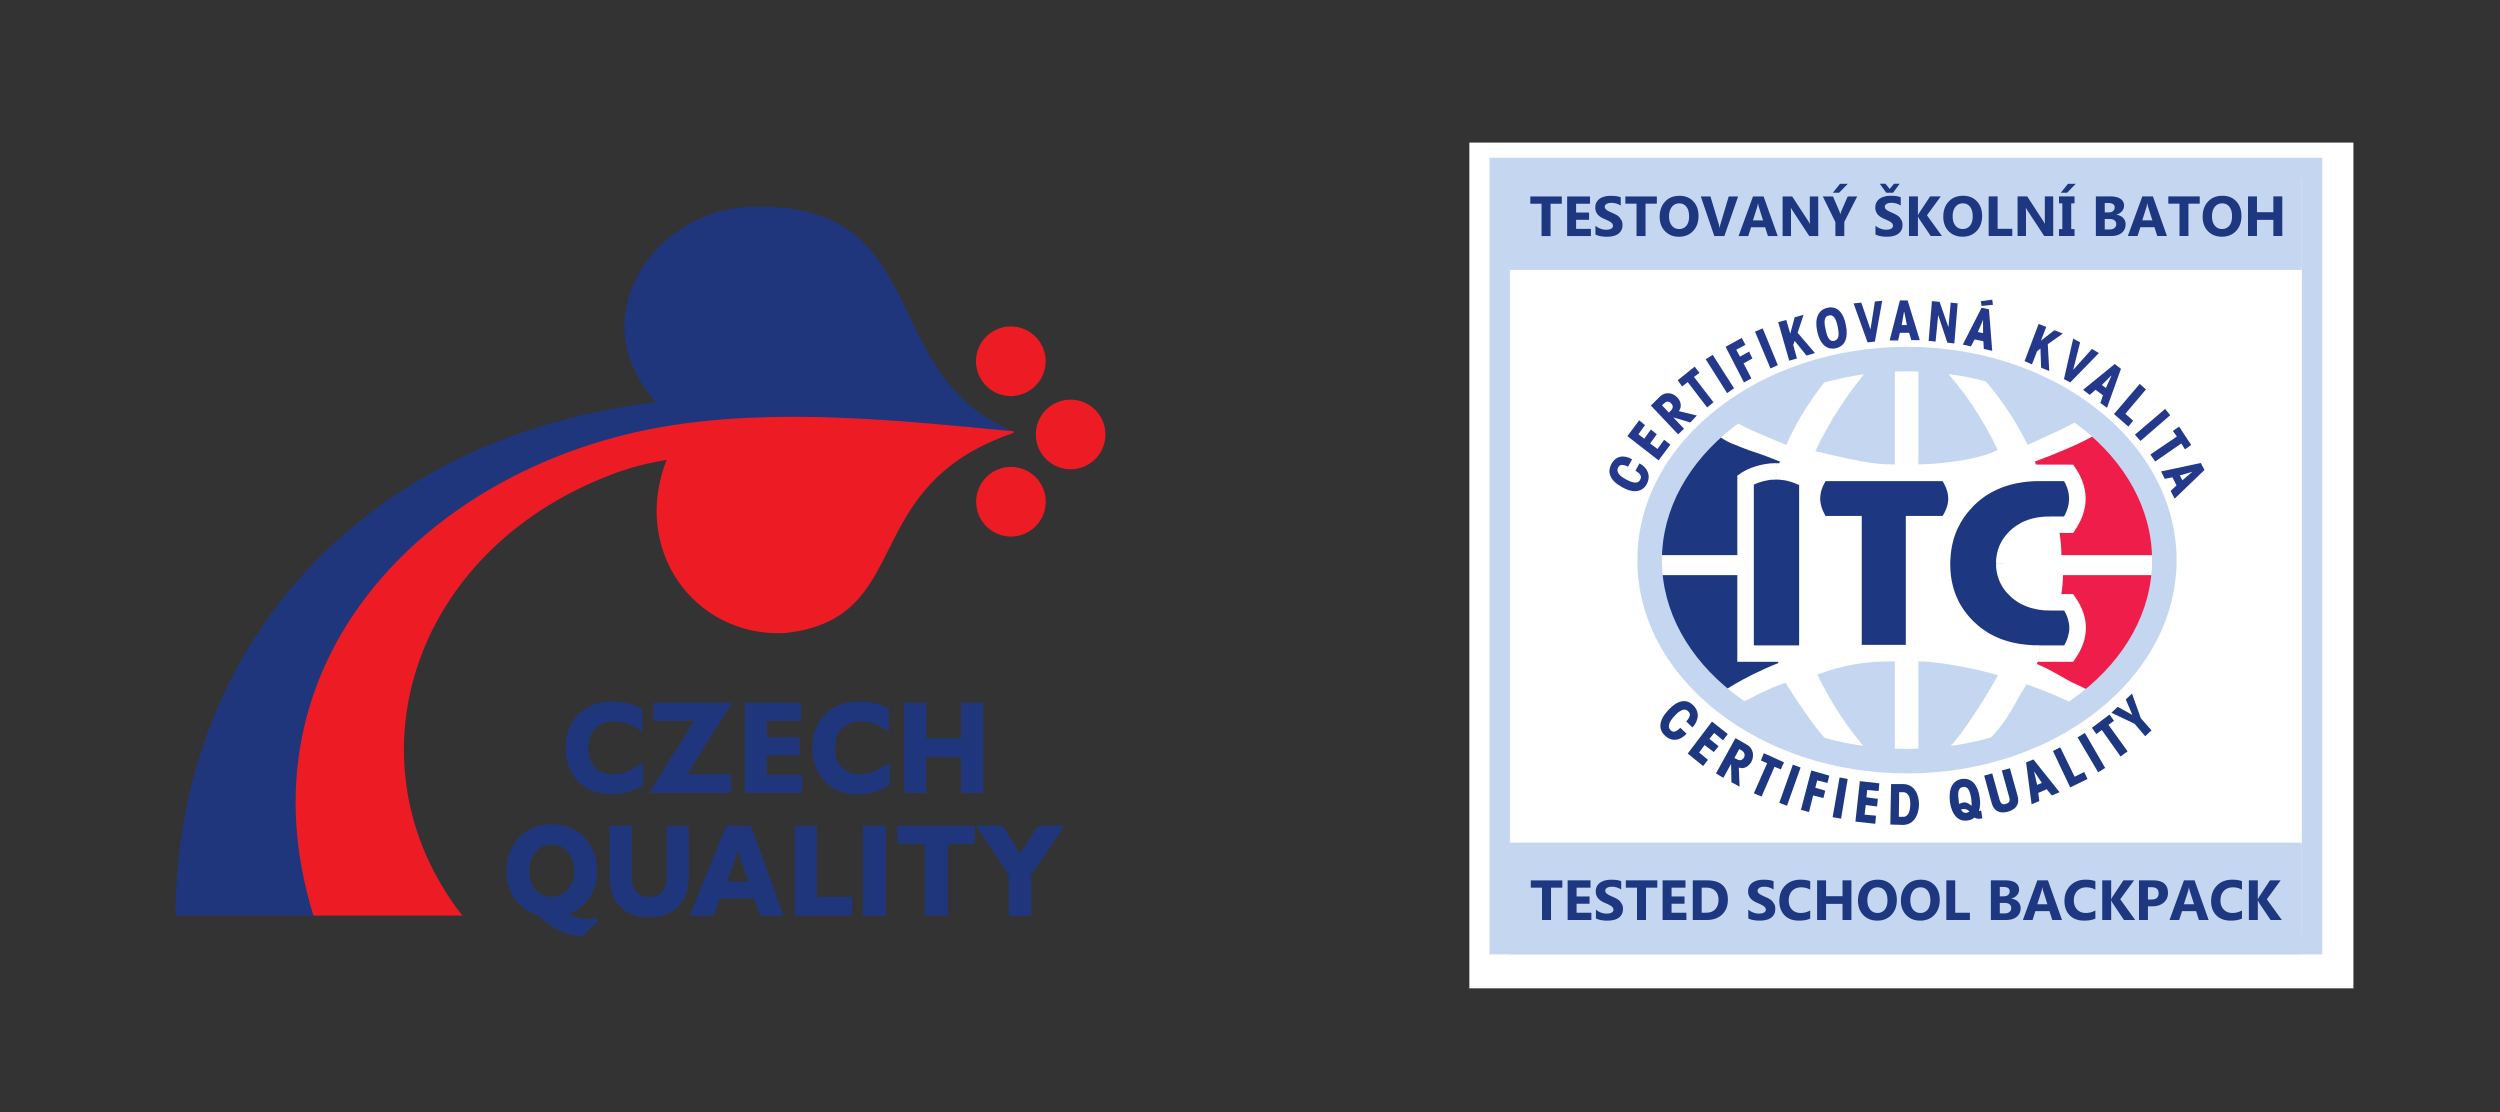 <svg xmlns="http://www.w3.org/2000/svg" id="svg1" width="1000" height="445" version="1.1" viewBox="0 0 264.583 117.74"><rect x="0" y="0" width="264.583" height="117.74" fill="#333333" stroke="none"/><defs id="defs1"><clipPath id="clip-18"><path id="path19" d="M1089.871 1601.516h64.438v61.644h-64.438zm0 0" clip-rule="nonzero"/></clipPath><clipPath id="clip-19"><path id="path20" d="M983.172 1601.516h92.84v61.789h-92.84zm0 0" clip-rule="nonzero"/></clipPath></defs><g id="layer1"><g id="g97" clip-path="url(#clip-18)" transform="matrix(1.452 0 0 1.452 -1426.986 -2310.312)"><path id="path97" fill="#fff" fill-opacity="1" fill-rule="nonzero" d="M1089.871 1663.305h64.438v-61.79h-64.438zm0 0"/></g><path id="path98" fill="#c5d7f0" fill-opacity="1" fill-rule="evenodd" d="M205.434 38.735c2.341 2.455 4.331 5.432 5.993 8.879-1.497.8-4.394 1.378-8.397 1.57V38.6h.912c.743 0 1.327.05 1.492.192v-.056" style="stroke-width:1.452"/><path id="path99" fill="#c5d7f0" fill-opacity="1" fill-rule="evenodd" d="M220.073 44.416c-.578.414-2.489 1.321-5.477 2.67-1.429-2.868-3.17-5.375-5.08-7.438a32.473 32.473 0 0 1 10.558 4.768" style="stroke-width:1.452"/><path id="path100" fill="#ee1d4a" fill-opacity="1" fill-rule="evenodd" d="M221.752 46.015c1.99 1.457 3.566 3.447 4.723 5.76 1.185 2.4 1.763 4.712 1.763 6.975h-10.075c0-2.92-.993-6.31-2.818-9.894 2.818-1.055 5.057-2.041 6.407-2.841" style="stroke-width:1.452"/><path id="path101" fill="#fff" fill-opacity="1" fill-rule="evenodd" d="M203.03 51.061c2.404 0 5.579-.414 9.224-1.633.494.805 1.186 2.047 1.679 4.083.539 2.04.913 3.833.913 5.239H203.03V51.06" style="stroke-width:1.452"/><path id="path102" fill="#fff" fill-opacity="1" fill-rule="evenodd" d="M214.846 60.87c0 2.455-.913 5.296-2.592 8.466-.997-.386-2.489-.772-4.314-1.106-1.928-.408-3.584-.55-4.91-.465V60.87h11.816" style="stroke-width:1.452"/><path id="path103" fill="#ee1d4a" fill-opacity="1" fill-rule="evenodd" d="M228.238 60.87c0 2.234-.663 4.633-1.843 7.003-1.247 2.455-2.823 4.388-4.479 5.71-.414-.25-1.344-.8-2.256-1.191-.874-.357-2.45-1.458-4.105-2.12 1.944-4.106 2.772-6.89 2.772-9.402h9.911" style="stroke-width:1.452"/><path id="path104" fill="#c5d7f0" fill-opacity="1" fill-rule="evenodd" d="M220.073 74.853c-2.574 1.984-6.078 3.39-10.223 4.048a15.537 15.537 0 0 0 2.155-2.399c.584-.799 1.123-1.763 1.576-2.59.46-.88 1.14-1.736.85-1.515 3.153 1.129 5.064 2.064 5.642 2.456" style="stroke-width:1.452"/><path id="path105" fill="#c5d7f0" fill-opacity="1" fill-rule="evenodd" d="m205.598 79.814-2.568.136v-9.979c2.653.136 5.573.686 8.436 1.491-2.279 3.997-4.354 7.025-5.868 8.352" style="stroke-width:1.452"/><path id="path106" fill="#c5d7f0" fill-opacity="1" fill-rule="evenodd" d="M188.968 72.261c1.95 3.113 3.73 5.568 4.916 6.64-3.42-.658-6.906-2.12-10.405-4.105 1.82-.885 3.669-1.962 5.489-2.535" style="stroke-width:1.452"/><path id="path107" fill="#c5d7f0" fill-opacity="1" fill-rule="evenodd" d="M200.54 69.97v9.98l-2.59-.137c-2.24-2.511-3.981-5.074-5.62-8.408 1.078-.414 3.708-1.435 8.21-1.435" style="stroke-width:1.452"/><path id="path108" fill="#1d3780" fill-opacity="1" fill-rule="evenodd" d="M185.464 60.87c0 2.376.85 5.075 2.761 9.293-4.003 1.6-6.242 3.278-6.492 3.42-1.99-1.656-3.583-3.782-4.66-6.147-1.078-2.455-1.662-4.717-1.662-6.566h10.053" style="stroke-width:1.452"/><path id="path109" fill="#fff" fill-opacity="1" fill-rule="evenodd" d="M200.54 60.87v6.895c-2.341 0-5.409.522-9.083 1.57-.493-.714-1.157-2.12-1.74-3.968-.664-1.928-.993-3.448-.993-4.497h11.816" style="stroke-width:1.452"/><path id="path110" fill="#fff" fill-opacity="1" fill-rule="evenodd" d="M200.54 51.305v7.445h-11.816c0-2.926.907-5.818 2.529-9.237 3.878 1.242 7.025 1.792 9.287 1.792" style="stroke-width:1.452"/><path id="path111" fill="#c5d7f0" fill-opacity="1" fill-rule="evenodd" d="M197.95 38.735c.249 0 .578-.086.748-.086.25 0 .578-.05.907-.05h.935v10.585c-.935 0-2.177-.107-3.668-.385s-3.153-.664-4.752-1.05c1.497-3.197 3.505-6.23 5.83-8.958v-.056" style="stroke-width:1.452"/><path id="path112" fill="#c5d7f0" fill-opacity="1" fill-rule="evenodd" d="M193.72 39.648c-1.849 2.256-3.505 4.768-4.667 7.439-3.005-1.208-4.916-2.064-5.58-2.592 2.49-2.256 5.994-3.912 10.246-4.847" style="stroke-width:1.452"/><path id="path113" fill="#1d3780" fill-opacity="1" fill-rule="evenodd" d="M188.39 48.856c-.579.935-1.242 2.45-1.826 4.462-.686 2.041-1.1 3.89-1.1 5.432h-10.217c.578-5.375 2.818-9.679 6.486-12.735.335.272.913.663 1.576.936.664.243 1.577.663 2.404.907.85.278 1.849.663 2.677.998" style="stroke-width:1.452"/><path id="path114" fill="#1d3780" fill-opacity="1" fill-rule="evenodd" d="M218.94 69.177h-3.108c-3.26 0-5.834-.981-7.733-2.948-1.713-1.764-2.575-3.947-2.575-6.55 0-2.619.868-4.83 2.608-6.628 1.934-2.007 4.542-3.005 7.82-3.005h2.987c1.22 1.815 1.22 3.64 0 5.483h-2.075c-1.457 0-2.63.425-3.52 1.27-.812.766-1.214 1.718-1.214 2.852 0 1.123.414 2.059 1.242 2.83.907.844 2.131 1.264 3.674 1.264h1.893c1.248 1.809 1.248 3.623 0 5.432" style="stroke-width:1.452"/><path id="path115" fill="#fff" fill-opacity="1" fill-rule="nonzero" d="M215.832 68.304h3.107v1.74h-3.107zm-8.363-1.475 1.265-1.207.158.17.34.306.17.147.176.148.182.136.181.13.187.126.193.125.193.119.198.107.409.215.21.09.43.182.221.08.233.074.227.068.232.068.238.063.244.056.25.051.25.045.254.04.261.033.266.029.267.023.272.023.278.017h.573v1.741l-.635-.014-.318-.015-.306-.023-.306-.03-.3-.034-.301-.04-.295-.044-.295-.05-.29-.063-.277-.069-.283-.068-.284-.08-.266-.085-.273-.086-.266-.101-.26-.102-.511-.227-.25-.119-.244-.13-.238-.143-.238-.136-.232-.148-.227-.158-.227-.165-.221-.164-.21-.17-.215-.182-.204-.187-.199-.193-.198-.198zm-2.824-7.15h1.758v.227l.015.222v.22l.023.216.017.21.023.215.034.205.033.21.04.198.044.204.045.198.051.193.057.193.062.193.063.187.147.363.08.187.17.351.09.176.102.176.204.329.113.17.119.164.119.159.125.159.13.159.137.158.142.153.142.148-1.264 1.207-.176-.181-.164-.181-.165-.188-.306-.385-.147-.193-.143-.198-.26-.409-.125-.21-.12-.203-.112-.216-.108-.221-.107-.216-.096-.22-.09-.227-.086-.227-.08-.227-.073-.232-.069-.233-.068-.238-.056-.238-.051-.238-.045-.244-.04-.244-.039-.25-.029-.249-.029-.255-.017-.25-.014-.26v-.256zm2.852-7.234 1.27 1.207-.147.16-.283.317-.131.158-.125.16-.119.17-.125.164-.107.17-.108.176-.107.17-.09.176-.096.175-.09.176-.09.182-.074.18-.08.188-.068.187-.136.386-.051.192-.05.199-.052.204-.045.204-.033.199-.04.215-.027.204-.029.216-.033.43-.015.222-.014.227v.226h-1.758l.014-.521.015-.261.023-.255.023-.25.035-.255.034-.25.039-.249.101-.487.057-.239.062-.243.148-.465.08-.233.181-.453.096-.227.101-.221.108-.222.119-.215.119-.21.125-.21.13-.21.137-.203.147-.199.142-.204.477-.578.17-.187.175-.182zm8.454-3.272v1.747h-.572l-.284.017-.272.023-.272.018-.267.033-.26.033-.261.045-.5.09-.249.063-.238.056-.238.074-.232.074-.227.074-.227.08-.221.096-.216.09-.215.097-.204.102-.21.113-.397.227-.193.125-.192.13-.188.137-.362.283-.176.16-.176.152-.17.165-.164.17-1.27-1.208.198-.199.204-.192.21-.193.215-.182.216-.175.227-.17.226-.165.227-.159.233-.147.238-.147.499-.272.25-.125.254-.12.522-.215.544-.193.278-.085.272-.074.284-.074.289-.069.289-.062.295-.05.3-.052.3-.039.307-.035.306-.027.312-.023.312-.015.317-.014zm3.72.391-.732 1.356h-2.988v-1.747h2.988zm-.732-.39h.471l.26.39zm0 7.228v-1.74l-.737.39.096-.152.096-.148.159-.294.068-.148.062-.142.057-.142.05-.148.046-.136.039-.143.029-.142.029-.136.017-.137.024-.272v-.273l-.024-.272-.017-.136-.029-.137-.029-.142-.08-.272-.17-.425-.074-.148-.08-.142-.08-.147-.09-.148-.095-.147 1.463-.964.124.193.12.192.113.193.101.199.09.198.09.193.08.204.068.198.063.205.056.204.09.408.03.21.017.204.017.21v.408l-.017.21-.018.204-.029.21-.09.408-.056.204-.063.204-.068.199-.08.204-.085.204-.096.192-.102.199-.226.397-.125.187zm.738-.396-.261.396h-.477l.738-.396m-2.807-1.344h2.07v1.74h-2.07zm-2.92 2.761-1.22-1.253.097-.09.107-.09.102-.09.113-.08.102-.085.119-.08.107-.074.119-.069.119-.074.119-.062.113-.068.125-.063.125-.056.13-.051.125-.05.131-.052.13-.045.137-.045.137-.039.272-.068.136-.03.142-.028.143-.023.147-.024.142-.017.148-.017.295-.024H216.865v1.741h-.357l-.227.023-.215.023-.108.018-.101.017-.204.045-.096.018-.09.029-.193.056-.085.03-.09.039-.086.027-.17.08-.08.04-.17.09-.074.038-.074.051-.08.051-.068.05-.08.057-.062.057-.074.057-.068.056zm-.941 2.228h-1.758v-.374l.014-.12.015-.124.017-.125.018-.119.045-.238.027-.113.034-.12.029-.118.119-.34.05-.114.046-.107.05-.108.057-.107.057-.102.062-.107.057-.102.136-.204.221-.289.086-.09.08-.09.085-.096.17-.17 1.22 1.253-.063.057-.057.062-.056.057-.051.062-.045.063-.057.056-.09.125-.039.063-.045.062-.033.062-.04.063-.034.074-.034.056-.033.075-.03.062-.056.136-.017.074-.023.074-.03.069-.034.147-.015.08-.017.074-.034.238-.014.17zm.964 2.195-1.197 1.27-.096-.09-.09-.086-.08-.086-.085-.095-.159-.182-.08-.096-.068-.101-.074-.096-.068-.102-.062-.101-.063-.108-.056-.107-.057-.102-.05-.107-.057-.108-.045-.113-.04-.107-.045-.12-.101-.34-.028-.118-.029-.114-.023-.125-.017-.124-.018-.114-.014-.124-.015-.12v-.374h1.758v.17l.014.159.034.238.017.068.015.074.017.074.045.148.045.136.03.068.027.063.029.068.068.136.033.063.12.187.09.125.044.056.051.069.057.056.05.063.12.119zm3.073 1.026v1.746l-.318-.014h-.312l-.147-.018-.153-.014-.148-.023-.147-.018-.153-.023-.142-.03-.148-.033-.142-.033-.142-.029-.142-.04-.409-.136-.124-.05-.261-.114-.125-.056-.13-.063-.12-.068-.125-.074-.119-.068-.119-.08-.107-.08-.12-.08-.107-.085-.101-.086-.108-.09-.101-.096 1.196-1.27.068.063.069.056.074.063.074.056.074.051.08.051.073.05.08.052.08.045.086.045.085.039.084.045.086.039.09.033.096.04.09.029.097.033.096.029.102.029.101.023.102.03.101.017.114.023.107.017.113.024h.113l.114.017h.119l.124.014.25.015zm2.62.385-.727 1.361h-1.893v-1.746h1.893zm-.727-.385h.465l.261.385zm0 7.172v-1.74l-.725.38.101-.148.09-.142.086-.147.08-.148.068-.142.125-.284.09-.272.033-.136.035-.142.029-.131.023-.13.015-.137.014-.13v-.274l-.014-.13-.015-.137-.023-.13-.057-.273-.039-.136-.045-.136-.045-.143-.062-.136-.063-.148-.068-.136-.08-.142-.085-.153-.09-.143-.102-.147 1.452-.98.124.186.125.193.114.193.101.198.096.199.09.193.08.204.074.198.068.198.057.21.05.204.04.199.029.21.023.204.014.21v.408l-.014.204-.023.21-.03.21-.039.198-.05.21-.057.198-.068.204-.074.199-.08.204-.09.193-.096.198-.101.199-.114.192-.125.193-.124.187zm.726-.38-.26.38h-.466zm0 0" style="stroke-width:1.452"/><path id="path116" fill="#1d3780" fill-opacity="1" fill-rule="evenodd" d="M196.152 69.126V55.478h-3.402c-1.253-1.774-1.372-3.583 0-5.432h13.296c1.338 1.815 1.366 3.63 0 5.432h-3.464v13.648h-6.43" style="stroke-width:1.452"/><path id="path117" fill="#fff" fill-opacity="1" fill-rule="nonzero" d="m196.152 54.605.884.873v13.648h-1.763V55.478l.879-.873m0 0h.884v.873zm-4.122 1.372.72-1.372h3.402v1.746h-3.402zm.72.374h-.454l-.266-.374zm0-7.178v1.747l.709-.358-.108.148-.101.153-.09.142-.16.295-.067.136-.057.143-.05.136-.046.136-.04.137-.028.136-.028.13-.017.132-.015.136-.014.125v.267l.014.13.018.137.023.13.033.131.028.137.04.136.1.272.063.143.068.136.074.142.08.148.086.142.096.142.095.148-1.434.998-.13-.187-.12-.188-.113-.192-.107-.188-.102-.192-.09-.199-.086-.193-.08-.198-.068-.199-.062-.204-.05-.198-.046-.21-.039-.204-.023-.204-.018-.21v-.414l.015-.21.017-.21.028-.204.04-.215.056-.204.056-.21.069-.204.074-.204.09-.204.09-.21.107-.193.113-.204.125-.198.13-.199.143-.192zm-.709.363.267-.363h.442zm14.714 0-.71 1.384H192.75v-1.747h13.296zm-.71-.363h.443l.267.363zm0 7.178v-1.746l-.702.352.107-.148.102-.147.09-.143.085-.142.074-.142.069-.136.062-.143.05-.136.052-.13.039-.137.035-.137.027-.125.023-.136.015-.125.014-.13v-.137l-.014-.26-.017-.126-.024-.13-.027-.137-.035-.136-.04-.13-.05-.143-.057-.136-.062-.143-.062-.136-.08-.142-.08-.148-.096-.147-.204-.295 1.418-1.026.136.193.13.187.12.192.113.205.107.192.096.199.09.198.08.21.068.198.063.21.056.199.045.21.034.204.023.21.017.215v.414l-.017.21-.023.21-.034.21-.04.203-.056.21-.056.204-.074.204-.08.204-.09.199-.097.204-.108.198-.113.193-.125.193-.13.198-.143.188zm.704-.351-.266.351h-.437zm-5.052-.522.885-.873h3.464v1.746h-3.464l-.885-.873m0 0v-.873h.885zm.885 14.515-.885-.867V55.478h1.763v13.648zm.878-.867v.867h-.878zm-8.187 0h1.763l-.884-.879h6.43v1.746h-6.43zm.879.867h-.879v-.867zm0 0" style="stroke-width:1.452"/><path id="path118" fill="#1d3780" fill-opacity="1" fill-rule="evenodd" d="M184.738 69.177V50.8c.913-.602 2.229-.92 3.255-.908 1.168.015 2.075.284 3.288.908v18.376h-6.543" style="stroke-width:1.452"/><path id="path119" fill="#fff" fill-opacity="1" fill-rule="nonzero" d="m184.256 50.075 1.355.726v18.376h-1.746V50.8Zm-.391.726v-.466l.391-.26zm4.133-1.775-.014 1.73h-.08l-.255.017h-.176l-.181.023-.096.014-.181.034-.096.017-.09.023-.096.018-.096.023-.09.023-.09.03-.096.027-.272.085-.09.04-.085.029-.086.039-.086.033-.08.04-.085.039-.221.119-.074.045-.068.039-.958-1.446.101-.068.114-.063.107-.062.113-.062.108-.051.113-.063.113-.05.119-.051.113-.045.12-.051.475-.159.125-.034.238-.069.12-.029.124-.027.238-.045.125-.024.238-.033.125-.017.12-.015.113-.014h.238l.119-.015zm4.157 1.775h-1.747l.476.765-.107-.05-.204-.102-.102-.045-.101-.051-.09-.034-.102-.045-.181-.08-.182-.068-.085-.029-.09-.033-.086-.03-.255-.067-.08-.03-.09-.017-.08-.017-.085-.018-.08-.017-.09-.018h-.086l-.08-.014-.09-.015h-.085l-.09-.014-.182-.015h-.191l.014-1.729h.244l.238.015.113.014.12.015.113.014.119.015.119.023.226.033.114.03.113.023.113.029.107.027.114.03.34.1.113.04.107.04.114.044.113.04.113.044.113.051.114.045.113.057.113.05.119.057.113.057.12.056.118.063zm-.477-.772.477.239v.533zm-.397 20.015-.873-.867V50.8h1.747v18.376Zm.874-.867v.867h-.874zm-8.29 0h1.746l-.873-.873h6.543v1.735h-6.543zm.873.867h-.873v-.867Zm0 0" style="stroke-width:1.452"/><path id="path120" fill="#c5d7f0" fill-opacity="1" fill-rule="nonzero" d="M201.822 39.302c-7.207 0-13.733 2.28-18.45 5.965-4.621 3.611-7.485 8.573-7.485 14.016 0 5.437 2.864 10.399 7.485 14.01 4.717 3.686 11.238 5.965 18.45 5.965s13.738-2.28 18.45-5.965c4.627-3.611 7.49-8.573 7.49-14.01 0-5.443-2.863-10.405-7.49-14.022-4.712-3.68-11.238-5.96-18.445-5.96zm0-2.597c7.79 0 14.883 2.495 20.037 6.526 5.245 4.094 8.494 9.77 8.494 16.052 0 6.276-3.249 11.952-8.494 16.051-5.154 4.026-12.247 6.52-20.043 6.52-7.79 0-14.884-2.494-20.038-6.52-5.244-4.093-8.493-9.775-8.493-16.051 0-6.283 3.249-11.958 8.493-16.052 5.154-4.031 12.248-6.526 20.038-6.526" style="stroke-width:1.452"/><path id="path121" fill="#c5d7f0" fill-opacity="1" fill-rule="nonzero" d="m245.775 17.779-1.083 1.088H158.72v-2.171h85.973zm-1.083-1.083h1.083v1.083zm0 84.312-1.077-1.083V17.78h2.16v82.146zm1.083-1.083v1.083h-1.083zm-88.134 0 1.078-1.089h85.973v2.172H158.72zm1.078 1.083h-1.078v-1.083zm0-84.312 1.083 1.083v82.146h-2.16V17.78Zm-1.078 1.083v-1.083h1.078zm0 0" style="stroke-width:1.452"/><path id="path122" fill="#c5d7f0" fill-opacity="1" fill-rule="nonzero" d="M159.796 28.568h83.814V16.752h-83.814zm0 0" style="stroke-width:1.452"/><path id="path123" fill="#c5d7f0" fill-opacity="1" fill-rule="nonzero" d="M159.796 100.997h83.814V89.18h-83.814zm0 0" style="stroke-width:1.452"/><path id="path124" fill="#24398b" fill-opacity="1" fill-rule="evenodd" d="M172.735 48.612c-.856-.51-1.752-.391-2.217.544-.431.856-.12 1.712 1.168 2.41 1.242.703 2.177.47 2.602-.346.471-.896.045-1.752-.776-2.183l-.426.777c.392.238.743.55.505.935-.153.392-.624.471-1.48 0-.896-.464-1.049-.895-.856-1.281.159-.278.391-.391 1.049-.08l.43-.777" style="stroke-width:1.452"/><path id="path125" fill="#24398b" fill-opacity="1" fill-rule="evenodd" d="m176.783 47.053-.663-.51-.698.974-.782-.583.703-.97-.624-.51-.697.975-.624-.465.698-.975-.618-.505-1.248 1.673 3.306 2.568zm0 0" style="stroke-width:1.452"/><path id="path126" fill="#24398b" fill-opacity="1" fill-rule="evenodd" d="m177.6 45.964.623-.584-1.128-1.208 1.792.545.697-.738-1.905-.47c.391-.505.153-1.128-.159-1.44-.499-.545-1.281-.618-1.825-.12l-.976.976zm-1.713-3.079.233-.193c.238-.232.504-.272.743 0 .232.233.232.505-.04.777l-.198.199-.737-.783" style="stroke-width:1.452"/><path id="path127" fill="#24398b" fill-opacity="1" fill-rule="evenodd" d="m179.862 39.46-.51-.657-1.792 1.44.47.658.585-.465 2.058 2.687.669-.55-2.064-2.682zm0 0" style="stroke-width:1.452"/><path id="path128" fill="#24398b" fill-opacity="1" fill-rule="evenodd" d="m180.52 38.02 2.262 3.584.737-.51-2.256-3.539zm0 0" style="stroke-width:1.452"/><path id="path129" fill="#24398b" fill-opacity="1" fill-rule="evenodd" d="m182.623 36.7 1.945 3.775.783-.43-.823-1.594.936-.51-.352-.737-.97.544-.39-.737.975-.51-.391-.737zm0 0" style="stroke-width:1.452"/><path id="path130" fill="#24398b" fill-opacity="1" fill-rule="evenodd" d="m185.736 35.1 1.639 3.896.777-.352-1.6-3.89zm0 0" style="stroke-width:1.452"/><path id="path131" fill="#24398b" fill-opacity="1" fill-rule="evenodd" d="M189.473 35.299v.034l-.426-1.474-.856.232 1.168 4.082.817-.232-.392-1.44.153-.425 1.248 1.553.896-.266-1.832-2.144.63-1.905-.942.267zm0 0" style="stroke-width:1.452"/><path id="path132" fill="#24398b" fill-opacity="1" fill-rule="evenodd" d="M193.209 34.868c-.232-.97-.08-1.4.352-1.48.425-.113.742.232.935 1.208.193.975.074 1.36-.391 1.48-.425.08-.697-.233-.896-1.208m-.89.193c.266 1.287.97 2.024 1.984 1.791 1.01-.232 1.322-1.168 1.05-2.45-.239-1.326-.936-2.063-1.945-1.83-1.015.232-1.367 1.167-1.089 2.489" style="stroke-width:1.452"/><path id="path133" fill="#24398b" fill-opacity="1" fill-rule="evenodd" d="m198.425 31.908-.464 2.96-.976-2.84-.816.08 1.48 4.127.776-.08.777-4.326zm0 0" style="stroke-width:1.452"/><path id="path134" fill="#24398b" fill-opacity="1" fill-rule="evenodd" d="M201.89 31.795h-.817l-1.088 4.24h.896l.192-.816h.976l.232.777h.896zm-.08 2.608h-.544l.232-1.367h.045zm0 0" style="stroke-width:1.452"/><path id="path135" fill="#24398b" fill-opacity="1" fill-rule="evenodd" d="m206.448 32.027-.238 2.608-.935-2.687-.811-.08-.351 4.207.737.08.272-2.807.975 2.92.737.08.352-4.241zm0 0" style="stroke-width:1.452"/><path id="path136" fill="#24398b" fill-opacity="1" fill-rule="evenodd" d="m209.64 31.874.075.505 1.208-.12-.08-.544zm.857.856-.783-.158-1.984 3.895.856.193.391-.737.93.192.045.817.89.193zm-.624 2.529-.55-.119.55-1.287zm0 0" style="stroke-width:1.452"/><path id="path137" fill="#24398b" fill-opacity="1" fill-rule="evenodd" d="M216.02 36.036v-.04l.544-1.4-.811-.312-1.486 3.935.783.346.544-1.4.352-.272.074 2.024.861.351-.158-2.84 1.593-1.129-.89-.351zm0 0" style="stroke-width:1.452"/><path id="path138" fill="#24398b" fill-opacity="1" fill-rule="evenodd" d="m221.395 36.932-1.985 2.217.737-2.92-.737-.386-.975 4.28.663.352 3.034-3.112zm0 0" style="stroke-width:1.452"/><path id="path139" fill="#24398b" fill-opacity="1" fill-rule="evenodd" d="m224.468 39.035-.658-.51-3.351 2.727.703.545.618-.545.783.584-.273.817.698.51zm-1.594 2.024-.43-.311.975-.976h.039zm0 0" style="stroke-width:1.452"/><path id="path140" fill="#24398b" fill-opacity="1" fill-rule="evenodd" d="m223.73 43.82 1.52 1.327.505-.623-.822-.737 2.183-2.574-.664-.585zm0 0" style="stroke-width:1.452"/><path id="path141" fill="#24398b" fill-opacity="1" fill-rule="evenodd" d="m229.14 43.276-3.193 2.728.585.663 3.152-2.727zm0 0" style="stroke-width:1.452"/><path id="path142" fill="#24398b" fill-opacity="1" fill-rule="evenodd" d="m231.243 47.557.658-.465-1.281-1.945-.664.465.431.584-2.807 1.906.51.742 2.762-1.91zm0 0" style="stroke-width:1.452"/><path id="path143" fill="#24398b" fill-opacity="1" fill-rule="evenodd" d="m233.307 49.74-.391-.743-4.201.896.385.783.817-.16.43.857-.623.584.425.817zm-2.336 1.089-.272-.51 1.321-.386zm0 0" style="stroke-width:1.452"/><path id="path144" fill="#1d3780" fill-opacity="1" fill-rule="evenodd" d="M179.12 76.99c.657-.703.816-1.678.038-2.381-.663-.658-1.599-.545-2.608.55-1.015 1.088-1.049 2.024-.351 2.687.737.698 1.633.545 2.296-.198l-.663-.624c-.312.318-.698.584-1.01.272-.312-.272-.312-.777.392-1.514.657-.742 1.168-.822 1.44-.51.266.238.311.51-.193 1.089l.658.629" style="stroke-width:1.452"/><path id="path145" fill="#1d3780" fill-opacity="1" fill-rule="evenodd" d="m180.248 81.072.51-.657-.936-.777.579-.782.975.737.51-.618-.975-.777.505-.624.935.777.505-.664-1.673-1.32-2.568 3.384zm0 0" style="stroke-width:1.452"/><path id="path146" fill="#1d3780" fill-opacity="1" fill-rule="evenodd" d="m181.608 81.855.783.465.816-1.48.035 1.95.862.465-.08-2.024c.584.233 1.089-.193 1.321-.584.352-.663.199-1.48-.465-1.831l-1.208-.698zm2.455-2.574.233.119c.312.192.43.47.272.782-.193.306-.465.352-.777.153l-.232-.113.505-.941" style="stroke-width:1.452"/><path id="path147" fill="#1d3780" fill-opacity="1" fill-rule="evenodd" d="m188.463 81.424.346-.743-2.137-.97-.312.777.663.278-1.406 3.192.817.346 1.366-3.152zm0 0" style="stroke-width:1.452"/><path id="path148" fill="#1d3780" fill-opacity="1" fill-rule="evenodd" d="m189.745 80.92-1.44 4.048.816.312 1.44-4.049zm0 0" style="stroke-width:1.452"/><path id="path149" fill="#1d3780" fill-opacity="1" fill-rule="evenodd" d="M191.69 81.543 190.6 85.71l.856.227.431-1.752 1.089.278.198-.782-1.055-.312.199-.777 1.089.272.192-.777zm0 0" style="stroke-width:1.452"/><path id="path150" fill="#1d3780" fill-opacity="1" fill-rule="evenodd" d="m194.689 82.28-.737 4.207.896.153.697-4.201zm0 0" style="stroke-width:1.452"/><path id="path151" fill="#1d3780" fill-opacity="1" fill-rule="evenodd" d="m198.465 87.185.08-.857-1.208-.113.12-1.015 1.201.153.08-.81-1.208-.16.08-.776 1.208.113.08-.816-2.064-.233-.47 4.281zm0 0" style="stroke-width:1.452"/><path id="path152" fill="#1d3780" fill-opacity="1" fill-rule="evenodd" d="M200.994 83.84h.43c.506 0 .778.544.744 1.32 0 .777-.278 1.327-.783 1.288h-.425zm-.936 3.424 1.327.04c1.089 0 1.673-.936 1.712-2.144 0-1.168-.544-2.138-1.632-2.177h-1.327l-.08 4.28" style="stroke-width:1.452"/><path id="path153" fill="#1d3780" fill-opacity="1" fill-rule="evenodd" d="M207.69 85.631c.391-.04.584.074.743.267l-.272.119c-.272.039-.47-.04-.624-.352l.153-.035m1.985.153-.153.04h-.08c.119-.386.159-.857.08-1.401-.193-1.327-.817-2.104-1.866-1.985-1.054.154-1.446 1.089-1.287 2.45.193 1.321.856 2.103 1.871 1.945.312-.034.545-.153.737-.307.153.114.352.154.624.114l.193-.035zm-2.376-1.049c-.153-.975 0-1.4.47-1.44.432-.08.704.272.857 1.242.039.312.039.584.039.743-.425-.352-.664-.392-.896-.352-.193.04-.352.12-.43.159 0-.08-.04-.199-.04-.352" style="stroke-width:1.452"/><path id="path154" fill="#1d3780" fill-opacity="1" fill-rule="evenodd" d="m211.858 81.543.777 2.801c.113.43.039.624-.352.737-.346.12-.539-.033-.658-.425l-.782-2.801-.85.232.81 2.96c.199.698.743 1.128 1.718.856 1.01-.312 1.202-.935 1.01-1.672l-.817-2.92-.856.232" style="stroke-width:1.452"/><path id="path155" fill="#1d3780" fill-opacity="1" fill-rule="evenodd" d="m215.203 80.375-.777.312.584 4.434.817-.346-.114-.856.896-.391.545.663.816-.352zm.896 2.49-.505.198-.312-1.367h.04zm0 0" style="stroke-width:1.452"/><path id="path156" fill="#1d3780" fill-opacity="1" fill-rule="evenodd" d="m219.098 83.335 1.832-.896-.352-.737-1.015.504-1.52-3.112-.776.385zm0 0" style="stroke-width:1.452"/><path id="path157" fill="#1d3780" fill-opacity="1" fill-rule="evenodd" d="m219.875 78.039 2.183 3.697.737-.465-2.143-3.697zm0 0" style="stroke-width:1.452"/><path id="path158" fill="#1d3780" fill-opacity="1" fill-rule="evenodd" d="m223.73 76.287-.47-.663-1.865 1.4.464.663.585-.425 1.984 2.801.743-.544-2.024-2.807zm0 0" style="stroke-width:1.452"/><path id="path159" fill="#1d3780" fill-opacity="1" fill-rule="evenodd" d="m224.122 74.807-.664.624 2.45 1.168 1.128 1.32.664-.623-1.129-1.281-.935-2.608-.658.623.697 1.633zm0 0" style="stroke-width:1.452"/><path id="path160" fill="#1d3780" fill-opacity="1" fill-rule="nonzero" d="M165.29 21.56h-1.19v3.425h-.953V21.56h-1.19v-.765h3.333zm3.079 3.425h-2.512v-4.19h2.421v.765h-1.474v.936h1.372v.765h-1.372v.959h1.565zm.482-.159v-.935a1.79 1.79 0 0 0 1.157.425l.311-.03.222-.09.13-.136.045-.17-.068-.215-.193-.182-.289-.153-.357-.159c-.329-.136-.573-.3-.737-.499a1.109 1.109 0 0 1-.238-.714c0-.221.045-.403.13-.561.09-.16.21-.29.358-.392.153-.101.328-.175.527-.22.198-.052.408-.069.63-.069.22 0 .413.015.583.033.17.03.323.069.465.12v.878l-.227-.13-.255-.09-.266-.057-.244-.015-.295.03-.221.084-.142.13-.051.176.057.187.158.159.25.147.329.148c.17.074.317.147.453.22.13.08.25.171.34.273l.222.34c.05.125.08.272.08.448 0 .233-.046.425-.137.584-.086.159-.21.29-.363.386-.147.101-.329.17-.527.215a2.947 2.947 0 0 1-.64.063 3.55 3.55 0 0 1-.659-.057 1.966 1.966 0 0 1-.538-.176m6.498-3.266h-1.197v3.425h-.952v-3.425h-1.185v-.765h3.334zm2.336 3.499c-.601 0-1.09-.199-1.469-.584-.38-.392-.567-.902-.567-1.531 0-.664.193-1.197.578-1.605.38-.414.89-.612 1.526-.612.595 0 1.083.193 1.451.584.369.391.556.907.556 1.548 0 .663-.193 1.19-.579 1.599-.38.402-.878.6-1.496.6m.039-3.526a.948.948 0 0 0-.788.374c-.193.25-.295.579-.295.987 0 .42.101.748.295.986a.925.925 0 0 0 .765.363c.323 0 .584-.113.777-.351.193-.233.283-.562.283-.976 0-.436-.09-.776-.278-1.02a.907.907 0 0 0-.76-.363m6.226-.737-1.451 4.19h-1.066l-1.429-4.19h1.02l.874 2.914c.045.16.074.3.085.42H182c.014-.13.039-.272.09-.425l.867-2.91zm4.19 4.19h-1.032l-.3-.93h-1.486l-.3.93H184l1.525-4.19h1.122zm-1.548-1.656-.447-1.411a1.924 1.924 0 0 1-.074-.38h-.018l-.08.368-.453 1.423zm5.84 1.656h-.952l-1.724-2.63c-.101-.16-.175-.273-.215-.352h-.015c.018.147.024.374.024.68v2.302h-.89v-4.19h1.014l1.667 2.551.21.34h.017a3.882 3.882 0 0 1-.029-.578v-2.313h.89zm4.123-4.19-1.367 2.699v1.491h-.941v-1.474l-1.332-2.716h1.077l.674 1.565c.015.029.045.142.102.34.03-.142.057-.255.096-.329l.686-1.576zm-.998-1.338-.919.947h-.663l.76-.947zm2.931 5.37v-.936c.17.142.352.25.556.317.198.074.397.108.6.108l.313-.03.22-.09.131-.136.045-.17-.068-.215-.193-.182-.289-.153-.357-.159c-.329-.136-.573-.3-.737-.499a1.108 1.108 0 0 1-.238-.714c0-.221.045-.403.13-.561.09-.16.21-.29.358-.392.153-.101.328-.175.527-.22.198-.052.408-.069.63-.069.22 0 .413.015.583.033.17.03.324.069.465.12v.878l-.227-.13-.26-.09-.261-.057-.244-.015-.295.03-.221.084-.142.13-.045.176.05.187.16.159.249.147.329.148c.17.074.317.147.453.22.13.08.25.17.346.273l.215.34c.051.125.08.272.08.448 0 .233-.045.425-.136.584-.086.159-.21.29-.363.386-.148.101-.329.17-.527.215a2.948 2.948 0 0 1-.641.063c-.233 0-.448-.018-.658-.057a1.963 1.963 0 0 1-.538-.176m2.562-5.375-.697.953h-.726l-.686-.953h.601l.448.556.46-.556zm4.474 5.534h-1.19l-1.225-1.82-.114-.233h-.014v2.053h-.947v-4.19h.947v1.979h.014l.12-.233 1.156-1.746h1.128l-1.462 2.001zm2.177.074c-.6 0-1.094-.198-1.474-.584-.374-.391-.561-.902-.561-1.531 0-.663.187-1.196.572-1.604.386-.414.896-.613 1.526-.613.6 0 1.088.193 1.457.584.368.391.555.907.555 1.548 0 .663-.192 1.19-.578 1.599-.386.403-.879.601-1.497.601m.04-3.527a.958.958 0 0 0-.794.374c-.193.25-.29.579-.29.987 0 .42.096.748.29.987a.943.943 0 0 0 .77.363c.324 0 .585-.114.777-.352.188-.233.284-.561.284-.975 0-.437-.09-.777-.278-1.02a.908.908 0 0 0-.76-.364m5.228 3.453h-2.5v-4.19h.946v3.425h1.554zm4.332 0h-.953l-1.729-2.63c-.096-.16-.17-.273-.21-.352h-.014c.017.147.023.374.023.68v2.302h-.89v-4.19h1.02l1.662 2.552.21.34h.014a4.715 4.715 0 0 1-.023-.579v-2.313h.89zm2.257-4.19v.732h-.352v2.727h.352v.731h-1.645v-.731h.352v-2.727h-.352v-.732zm.13-1.338-.913.947h-.669l.76-.947zm2.127 5.528v-4.19h1.525c.47 0 .828.086 1.077.255.255.17.38.414.38.726 0 .227-.08.425-.227.595-.159.17-.351.29-.59.352v.014c.301.04.54.148.715.335a.902.902 0 0 1 .266.669c0 .38-.136.686-.408.913-.278.221-.652.334-1.128.334zm.94-3.493v.993h.42c.193 0 .346-.045.46-.143a.487.487 0 0 0 .17-.39c0-.307-.233-.46-.692-.46zm0 1.696v1.105h.511c.221 0 .397-.05.516-.158a.496.496 0 0 0 .187-.414.463.463 0 0 0-.181-.391c-.125-.096-.295-.143-.516-.143zm6.584 1.797h-1.027l-.295-.93h-1.49l-.301.93h-1.027l1.531-4.19h1.123zm-1.543-1.655-.448-1.412a2.03 2.03 0 0 1-.074-.38h-.023l-.074.368-.453 1.424zm5.013-1.77h-1.197v3.425h-.947v-3.424h-1.185v-.766h3.329zm2.341 3.499c-.6 0-1.094-.198-1.474-.584-.374-.391-.561-.902-.561-1.531 0-.663.187-1.196.572-1.604.386-.414.89-.613 1.531-.613.596 0 1.083.193 1.452.584.368.391.55.907.55 1.548 0 .663-.187 1.19-.573 1.599-.38.403-.884.601-1.497.601m.04-3.527a.958.958 0 0 0-.794.374c-.193.25-.29.579-.29.987 0 .42.096.748.29.987a.944.944 0 0 0 .77.363c.324 0 .585-.114.778-.352.187-.233.283-.561.283-.975 0-.437-.09-.777-.278-1.02a.923.923 0 0 0-.76-.364m6.357 3.453h-.947v-1.706h-1.735v1.706h-.947v-4.19h.947v1.673h1.735v-1.673h.947zm0 0" style="stroke-width:1.452"/><path id="path161" fill="#1d3780" fill-opacity="1" fill-rule="nonzero" d="M165.347 93.943h-1.197v3.425h-.952v-3.425h-1.19v-.77h3.339zm3.073 3.425h-2.512v-4.196h2.421v.771h-1.474v.936h1.372v.765h-1.372v.953h1.565zm.482-.164v-.936c.17.147.357.25.55.317.204.074.402.108.607.108l.312-.03.22-.09.131-.13.045-.17-.068-.221-.193-.176-.289-.159-.357-.158c-.329-.137-.573-.3-.737-.5a1.086 1.086 0 0 1-.238-.714c0-.215.045-.402.13-.561.09-.159.21-.29.357-.386.153-.101.33-.175.528-.226a2.84 2.84 0 0 1 .629-.069c.221 0 .414.015.584.034.17.029.323.068.465.125v.878l-.227-.13-.255-.096-.266-.057-.244-.014-.295.029-.221.085-.142.137-.045.17.05.193.16.159.248.142.33.153c.17.068.317.142.453.221.13.08.25.165.34.267l.221.34c.051.13.08.278.08.448 0 .232-.045.43-.136.59a1.08 1.08 0 0 1-.363.385c-.148.096-.33.17-.528.21a2.948 2.948 0 0 1-.64.062c-.233 0-.448-.017-.658-.056a1.966 1.966 0 0 1-.539-.176m6.498-3.26h-1.196v3.424h-.953v-3.424h-1.185v-.772h3.334zm3.079 3.424h-2.518V93.17h2.422v.772h-1.475v.935h1.372v.766h-1.372v.952h1.57zm.675 0V93.17h1.48c1.49 0 2.233.68 2.233 2.047 0 .652-.198 1.174-.606 1.565-.403.391-.947.584-1.627.584zm.94-3.424v2.653h.471c.409 0 .726-.119.964-.363.233-.25.346-.584.346-1.003 0-.403-.113-.715-.346-.947-.232-.227-.55-.34-.97-.34zm4.934 3.26v-.936c.17.148.357.25.55.318.198.074.402.107.6.107l.313-.029.226-.09.131-.13.045-.17-.068-.222-.193-.176-.29-.158-.356-.16c-.33-.136-.579-.3-.737-.498a1.086 1.086 0 0 1-.239-.714c0-.216.04-.403.131-.562a1.02 1.02 0 0 1 .357-.385c.153-.102.33-.176.528-.227a2.84 2.84 0 0 1 .629-.068c.221 0 .414.014.578.033.17.03.33.068.471.125v.879l-.233-.131-.255-.096-.26-.056-.244-.015-.295.03-.221.085-.143.136-.05.17.056.193.159.159.25.142.328.153c.17.068.318.142.454.221.13.08.244.165.34.267l.221.34c.051.13.074.278.074.448 0 .232-.039.43-.13.59-.09.158-.21.283-.363.385a1.51 1.51 0 0 1-.533.21 2.894 2.894 0 0 1-.635.062 3.55 3.55 0 0 1-.658-.056 1.846 1.846 0 0 1-.539-.176m6.555.017c-.306.143-.703.216-1.196.216-.647 0-1.151-.187-1.52-.561-.369-.38-.55-.885-.55-1.514 0-.67.204-1.214.618-1.633.414-.42.953-.624 1.616-.624.408 0 .754.05 1.032.153v.907c-.278-.164-.601-.25-.958-.25-.391 0-.71.126-.953.37-.238.249-.363.59-.363 1.009 0 .408.113.731.34.97.227.237.54.362.925.362.368 0 .703-.09 1.009-.272zm4.36.148H195v-1.707h-1.74v1.707h-.948v-4.196h.947v1.676H195v-1.673h.942zm2.739.068c-.607 0-1.095-.193-1.475-.584-.38-.391-.566-.901-.566-1.525 0-.664.192-1.202.578-1.61.385-.409.89-.613 1.525-.613.601 0 1.083.193 1.457.584.369.392.55.913.55 1.554 0 .658-.193 1.19-.578 1.593-.38.403-.879.601-1.491.601m.033-3.52a.958.958 0 0 0-.788.368c-.193.255-.295.584-.295.992 0 .414.102.743.295.986a.952.952 0 0 0 .771.363.95.95 0 0 0 .771-.351c.193-.238.29-.562.29-.981 0-.437-.096-.777-.278-1.015-.188-.244-.443-.363-.766-.363m4.508 3.521c-.607 0-1.094-.193-1.474-.584-.375-.391-.567-.901-.567-1.525 0-.664.192-1.202.578-1.61.386-.409.89-.613 1.525-.613.601 0 1.083.193 1.457.584.369.392.55.913.55 1.554 0 .658-.192 1.19-.572 1.593-.386.403-.885.601-1.497.601m.033-3.52a.966.966 0 0 0-.788.368c-.193.255-.29.584-.29.992 0 .414.097.743.29.986a.957.957 0 0 0 .766.363.954.954 0 0 0 .776-.351c.193-.238.29-.562.29-.981 0-.437-.096-.777-.278-1.015-.187-.244-.442-.363-.766-.363m5.228 3.453h-2.495V93.17h.941v3.425h1.554zm2.217 0V93.17h1.53c.466 0 .823.086 1.078.255.255.176.38.414.38.726 0 .227-.08.425-.232.596-.154.17-.346.289-.59.351v.017c.3.034.539.143.72.324a.946.946 0 0 1 .266.674c0 .386-.142.692-.414.913-.272.227-.652.34-1.128.34zm.947-3.498v.992h.414c.192 0 .351-.045.465-.142a.485.485 0 0 0 .164-.392c0-.306-.227-.459-.692-.459zm0 1.695v1.106h.51c.221 0 .391-.051.51-.154a.487.487 0 0 0 .188-.413c0-.17-.057-.3-.182-.397-.119-.097-.289-.142-.51-.142zm6.583 1.803h-1.027l-.3-.935h-1.491l-.295.935h-1.026l1.53-4.196h1.118zm-1.543-1.661-.448-1.406a1.438 1.438 0 0 1-.074-.38h-.023l-.074.363-.453 1.423zm5.075 1.514c-.306.142-.709.215-1.202.215-.64 0-1.145-.187-1.514-.561-.374-.38-.556-.885-.556-1.514 0-.67.21-1.214.624-1.633.414-.42.947-.624 1.61-.624.409 0 .755.051 1.038.153v.908c-.283-.165-.6-.25-.964-.25-.391 0-.709.125-.952.369-.239.25-.363.59-.363 1.009 0 .408.119.731.346.97.226.237.533.362.918.362.374 0 .709-.09 1.015-.272zm4.213.147h-1.19l-1.226-1.826-.107-.232h-.017v2.058h-.947V93.17h.947v1.985h.017l.113-.233 1.163-1.752h1.128l-1.463 2.002zm1.35-1.446v1.446h-.948V93.17h1.48c1.06 0 1.588.442 1.588 1.338 0 .42-.153.76-.454 1.021-.306.26-.708.391-1.213.391zm0-2.024V95.2h.368c.504 0 .76-.215.76-.658 0-.43-.256-.646-.76-.646zm6.423 3.47h-1.032l-.294-.935h-1.492l-.3.935h-1.02l1.524-4.196h1.123zm-1.542-1.661-.453-1.406a2.133 2.133 0 0 1-.074-.38h-.018l-.074.363-.46 1.423zm5.07 1.514c-.307.142-.704.215-1.197.215-.647 0-1.151-.187-1.52-.561-.368-.38-.55-.885-.55-1.514 0-.67.204-1.214.618-1.633.414-.42.953-.624 1.616-.624.408 0 .754.051 1.032.153v.908a1.842 1.842 0 0 0-.958-.25c-.391 0-.714.125-.953.369-.244.25-.363.59-.363 1.009 0 .408.114.731.346.97.227.237.533.362.919.362.368 0 .703-.09 1.01-.272zm4.218.147h-1.191l-1.225-1.826-.107-.232h-.018v2.058h-.947V93.17h.947v1.985h.018l.113-.233 1.157-1.752h1.128l-1.463 2.002zm0 0" style="stroke-width:1.452"/><path id="path163" fill="#ed1c24" fill-opacity="1" fill-rule="evenodd" d="M113.308 42.386a3.598 3.598 0 0 1 3.595 3.59 3.6 3.6 0 0 1-3.59 3.6c-1.978 0-3.6-1.61-3.6-3.595a3.6 3.6 0 0 1 3.595-3.595" style="stroke-width:1.452"/><path id="path164" fill="none" stroke="#ed1c24" stroke-linecap="butt" stroke-linejoin="miter" stroke-miterlimit="2.613" stroke-opacity="1" stroke-width=".174" d="M113.308 42.386a3.595 3.595 0 1 1 0 7.19 3.595 3.595 0 0 1 0-7.19zm0 0"/><path id="path165" fill="#ed1c24" fill-opacity="1" fill-rule="evenodd" d="M106.975 34.635c1.978 0 3.6 1.61 3.6 3.595a3.61 3.61 0 0 1-3.59 3.6 3.613 3.613 0 0 1-3.605-3.594 3.608 3.608 0 0 1 3.595-3.6" style="stroke-width:1.452"/><path id="path166" fill="none" stroke="#ed1c24" stroke-linecap="butt" stroke-linejoin="miter" stroke-miterlimit="2.613" stroke-opacity="1" stroke-width=".174" d="M106.974 34.635c1.98 0 3.6 1.61 3.6 3.595a3.61 3.61 0 0 1-3.588 3.6 3.613 3.613 0 0 1-3.606-3.594 3.608 3.608 0 0 1 3.594-3.6zm0 0"/><path id="path167" fill="#ed1c24" fill-opacity="1" fill-rule="evenodd" d="M106.986 49.502a3.6 3.6 0 0 1 3.6 3.595 3.607 3.607 0 0 1-3.589 3.6 3.608 3.608 0 0 1-3.6-3.595 3.603 3.603 0 0 1 3.589-3.6" style="stroke-width:1.452"/><path id="path168" fill="none" stroke="#ed1c24" stroke-linecap="butt" stroke-linejoin="miter" stroke-miterlimit="2.613" stroke-opacity="1" stroke-width=".174" d="M106.986 49.502a3.6 3.6 0 0 1 3.6 3.595c.006 1.979-1.61 3.595-3.589 3.6a3.608 3.608 0 0 1-3.6-3.595 3.6 3.6 0 0 1 3.589-3.6zm0 0"/><path id="path169" fill="#1f367d" fill-opacity="1" fill-rule="evenodd" d="M58.275 49.468c-18.631 8.783-25.254 28.288-24.664 47.35H18.659c.232-29.337 20.814-50.718 50.962-54.177-8.517-9.281.204-20.723 10.234-20.65 18.904-.504 12.82 17.878 27.346 23.73-5.63.555-12.593-.21-19.777-.37-3.237-.249-4.876-.017-6.339-.073-7.966.799-13.857.839-22.81 4.19" style="stroke-width:1.452"/><path id="path170" fill="none" stroke="#1f367d" stroke-linecap="butt" stroke-linejoin="miter" stroke-miterlimit="2.613" stroke-opacity="1" stroke-width=".174" d="M58.275 49.468c-18.631 8.783-25.254 28.288-24.664 47.35H18.659c.232-29.336 20.814-50.718 50.962-54.177-8.517-9.281.204-20.723 10.234-20.65 18.904-.504 12.82 17.878 27.346 23.73-5.63.555-12.593-.21-19.777-.37-3.237-.249-4.876-.016-6.339-.073-7.966.8-13.857.84-22.81 4.19zm0 0"/><path id="path171" fill="#ed1c24" fill-opacity="1" fill-rule="evenodd" d="M64.49 50.216c-21.342 8.239-27.96 30.76-15.735 46.602H33.236c-8.193-26.626 11.856-46.97 36.35-51.46 12.395-2.269 26.326-.692 37.65.374-16.83 5.738-10.224 19.725-24.251 21.188-9.503.386-16.143-8.862-12.298-18.353-2.138.334-4.219.867-6.198 1.65" style="stroke-width:1.452"/><path id="path172" fill="none" stroke="#ed1c24" stroke-linecap="butt" stroke-linejoin="miter" stroke-miterlimit="2.613" stroke-opacity="1" stroke-width=".174" d="M64.49 50.216c-21.342 8.239-27.96 30.76-15.735 46.602H33.236c-8.193-26.626 11.856-46.97 36.35-51.46 12.395-2.269 26.326-.692 37.65.374-16.83 5.738-10.224 19.725-24.251 21.188-9.503.386-16.143-8.862-12.298-18.354-2.138.335-4.219.868-6.198 1.65zm0 0"/><path id="path173" fill="#1f367d" fill-opacity="1" fill-rule="evenodd" d="M106.872 96.824h2.172v-4.242l3.459-5.097h-2.58l-1.956 3.022-1.905-3.022h-2.603l3.413 5.114zm-8.93 0h2.285V89.22h2.87v-1.735h-8.03v1.735h2.875zm-6.515 0h2.234v-9.339h-2.234zm-7.234 0h5.902V95.02h-3.73v-7.536h-2.172zm-7.428-3.42 1.35-3.554 1.213 3.555zm-3.635 3.42h2.32l.691-1.815h3.737l.618 1.815h2.302l-3.38-9.339h-2.5Zm-.323-9.339h-2.171v5.25c0 1.503-.675 2.297-1.917 2.297-1.247 0-1.933-.794-1.933-2.296v-5.25h-2.183v5.346c0 2.637 1.536 4.156 4.1 4.156 2.568 0 4.104-1.52 4.104-4.156zm-16.896 4.672c0-1.678 1.037-2.869 2.472-2.869 1.434 0 2.478 1.19 2.478 2.87 0 1.672-1.044 2.851-2.478 2.851-1.435 0-2.472-1.18-2.472-2.852m1.15 4.667c1.44 1.423 3.04 2.149 4.446 2.149h.113l1.565-1.543-.17-.25c-.26.126-.527.182-.8.182-.617 0-1.394-.22-2.131-.674 1.967-.766 3.022-2.376 3.022-4.644 0-1.282-.482-2.495-1.355-3.385-.88-.89-1.996-1.327-3.368-1.327-1.372 0-2.472.437-3.351 1.327-.89.918-1.361 2.103-1.361 3.498 0 2.274 1.219 4.009 3.39 4.667m38.715-13.002h2.172v-3.787h3.855v3.787h2.172v-9.344h-2.172v3.748h-3.855v-3.748h-2.172zm-1.7-.776v-2.189c-1.044.777-2.099 1.174-3.136 1.174-1.639 0-2.66-1.146-2.66-2.87 0-1.797 1.072-2.891 2.824-2.891.964 0 1.928.329 2.892.998v-2.183c-.964-.505-1.956-.765-3.034-.765-3.01 0-4.916 1.995-4.916 4.842 0 1.395.488 2.62 1.35 3.515.833.845 1.979 1.31 3.362 1.31 1.208 0 2.29-.318 3.317-.941m-15.173.776h5.908V82.07h-3.736v-2.228h3.464v-1.735h-3.464v-1.905h3.634v-1.724h-5.806zm-10.053 0h8.443V82.02H72.58l4.74-7.54h-8.08v1.74h4.384zm-.89-.776v-2.189c-1.037.777-2.092 1.174-3.135 1.174-1.639 0-2.654-1.146-2.654-2.87 0-1.797 1.072-2.891 2.818-2.891.97 0 1.934.329 2.898.998v-2.183c-.964-.505-1.957-.765-3.034-.765-3.01 0-4.916 1.995-4.916 4.842 0 1.395.482 2.62 1.35 3.515.833.845 1.979 1.31 3.362 1.31 1.208 0 2.285-.318 3.311-.941" style="stroke-width:1.452"/><path id="path174" fill="none" stroke="#1f367d" stroke-linecap="butt" stroke-linejoin="miter" stroke-miterlimit="2.613" stroke-opacity="1" stroke-width=".174" d="M106.872 96.824h2.172v-4.242l3.459-5.097h-2.58l-1.956 3.022-1.905-3.022h-2.603l3.413 5.114zm-8.93 0h2.285V89.22h2.87v-1.735h-8.03v1.735h2.875zm-6.515 0h2.234v-9.339h-2.234zm-7.234 0h5.902V95.02h-3.73v-7.536h-2.172zm-7.428-3.42 1.35-3.554 1.213 3.555zm-3.635 3.42h2.32l.691-1.815h3.737l.618 1.815h2.302l-3.38-9.339h-2.5zm-.323-9.339h-2.171v5.25c0 1.503-.675 2.297-1.917 2.297-1.247 0-1.933-.794-1.933-2.296v-5.25h-2.183v5.346c0 2.637 1.536 4.156 4.1 4.156 2.568 0 4.104-1.52 4.104-4.156zm-16.896 4.672c0-1.678 1.037-2.869 2.472-2.869 1.434 0 2.478 1.19 2.478 2.87 0 1.672-1.044 2.851-2.478 2.851-1.435 0-2.472-1.18-2.472-2.852zm1.15 4.667c1.44 1.423 3.04 2.149 4.446 2.149h.113l1.565-1.543-.17-.25c-.26.126-.527.182-.8.182-.617 0-1.394-.22-2.131-.674 1.967-.766 3.022-2.376 3.022-4.644 0-1.282-.482-2.495-1.355-3.385-.88-.89-1.996-1.327-3.368-1.327-1.372 0-2.472.437-3.351 1.327-.89.918-1.36 2.103-1.36 3.498 0 2.274 1.218 4.009 3.39 4.667zm38.715-13.002h2.172v-3.787h3.855v3.787h2.172v-9.344h-2.172v3.748h-3.855v-3.748h-2.172Zm-1.7-.776v-2.189c-1.044.777-2.099 1.174-3.136 1.174-1.639 0-2.66-1.146-2.66-2.87 0-1.797 1.072-2.891 2.824-2.891.964 0 1.928.329 2.892.998v-2.183c-.964-.505-1.956-.765-3.034-.765-3.01 0-4.915 1.995-4.915 4.842 0 1.394.487 2.62 1.35 3.515.833.845 1.978 1.31 3.361 1.31 1.208 0 2.291-.318 3.317-.941zm-15.174.776h5.909V82.07h-3.737v-2.228h3.464v-1.735h-3.464v-1.905h3.634v-1.724h-5.806Zm-10.052 0h8.442V82.02H72.58l4.74-7.54h-8.08v1.74h4.384zm-.89-.776v-2.189c-1.038.777-2.093 1.174-3.136 1.174-1.639 0-2.654-1.146-2.654-2.87 0-1.797 1.072-2.891 2.818-2.891.97 0 1.934.329 2.898.998v-2.183c-.964-.505-1.956-.765-3.034-.765-3.01 0-4.916 1.995-4.916 4.842 0 1.394.482 2.62 1.35 3.515.833.845 1.979 1.31 3.362 1.31 1.208 0 2.285-.318 3.311-.941zm0 0"/></g></svg>